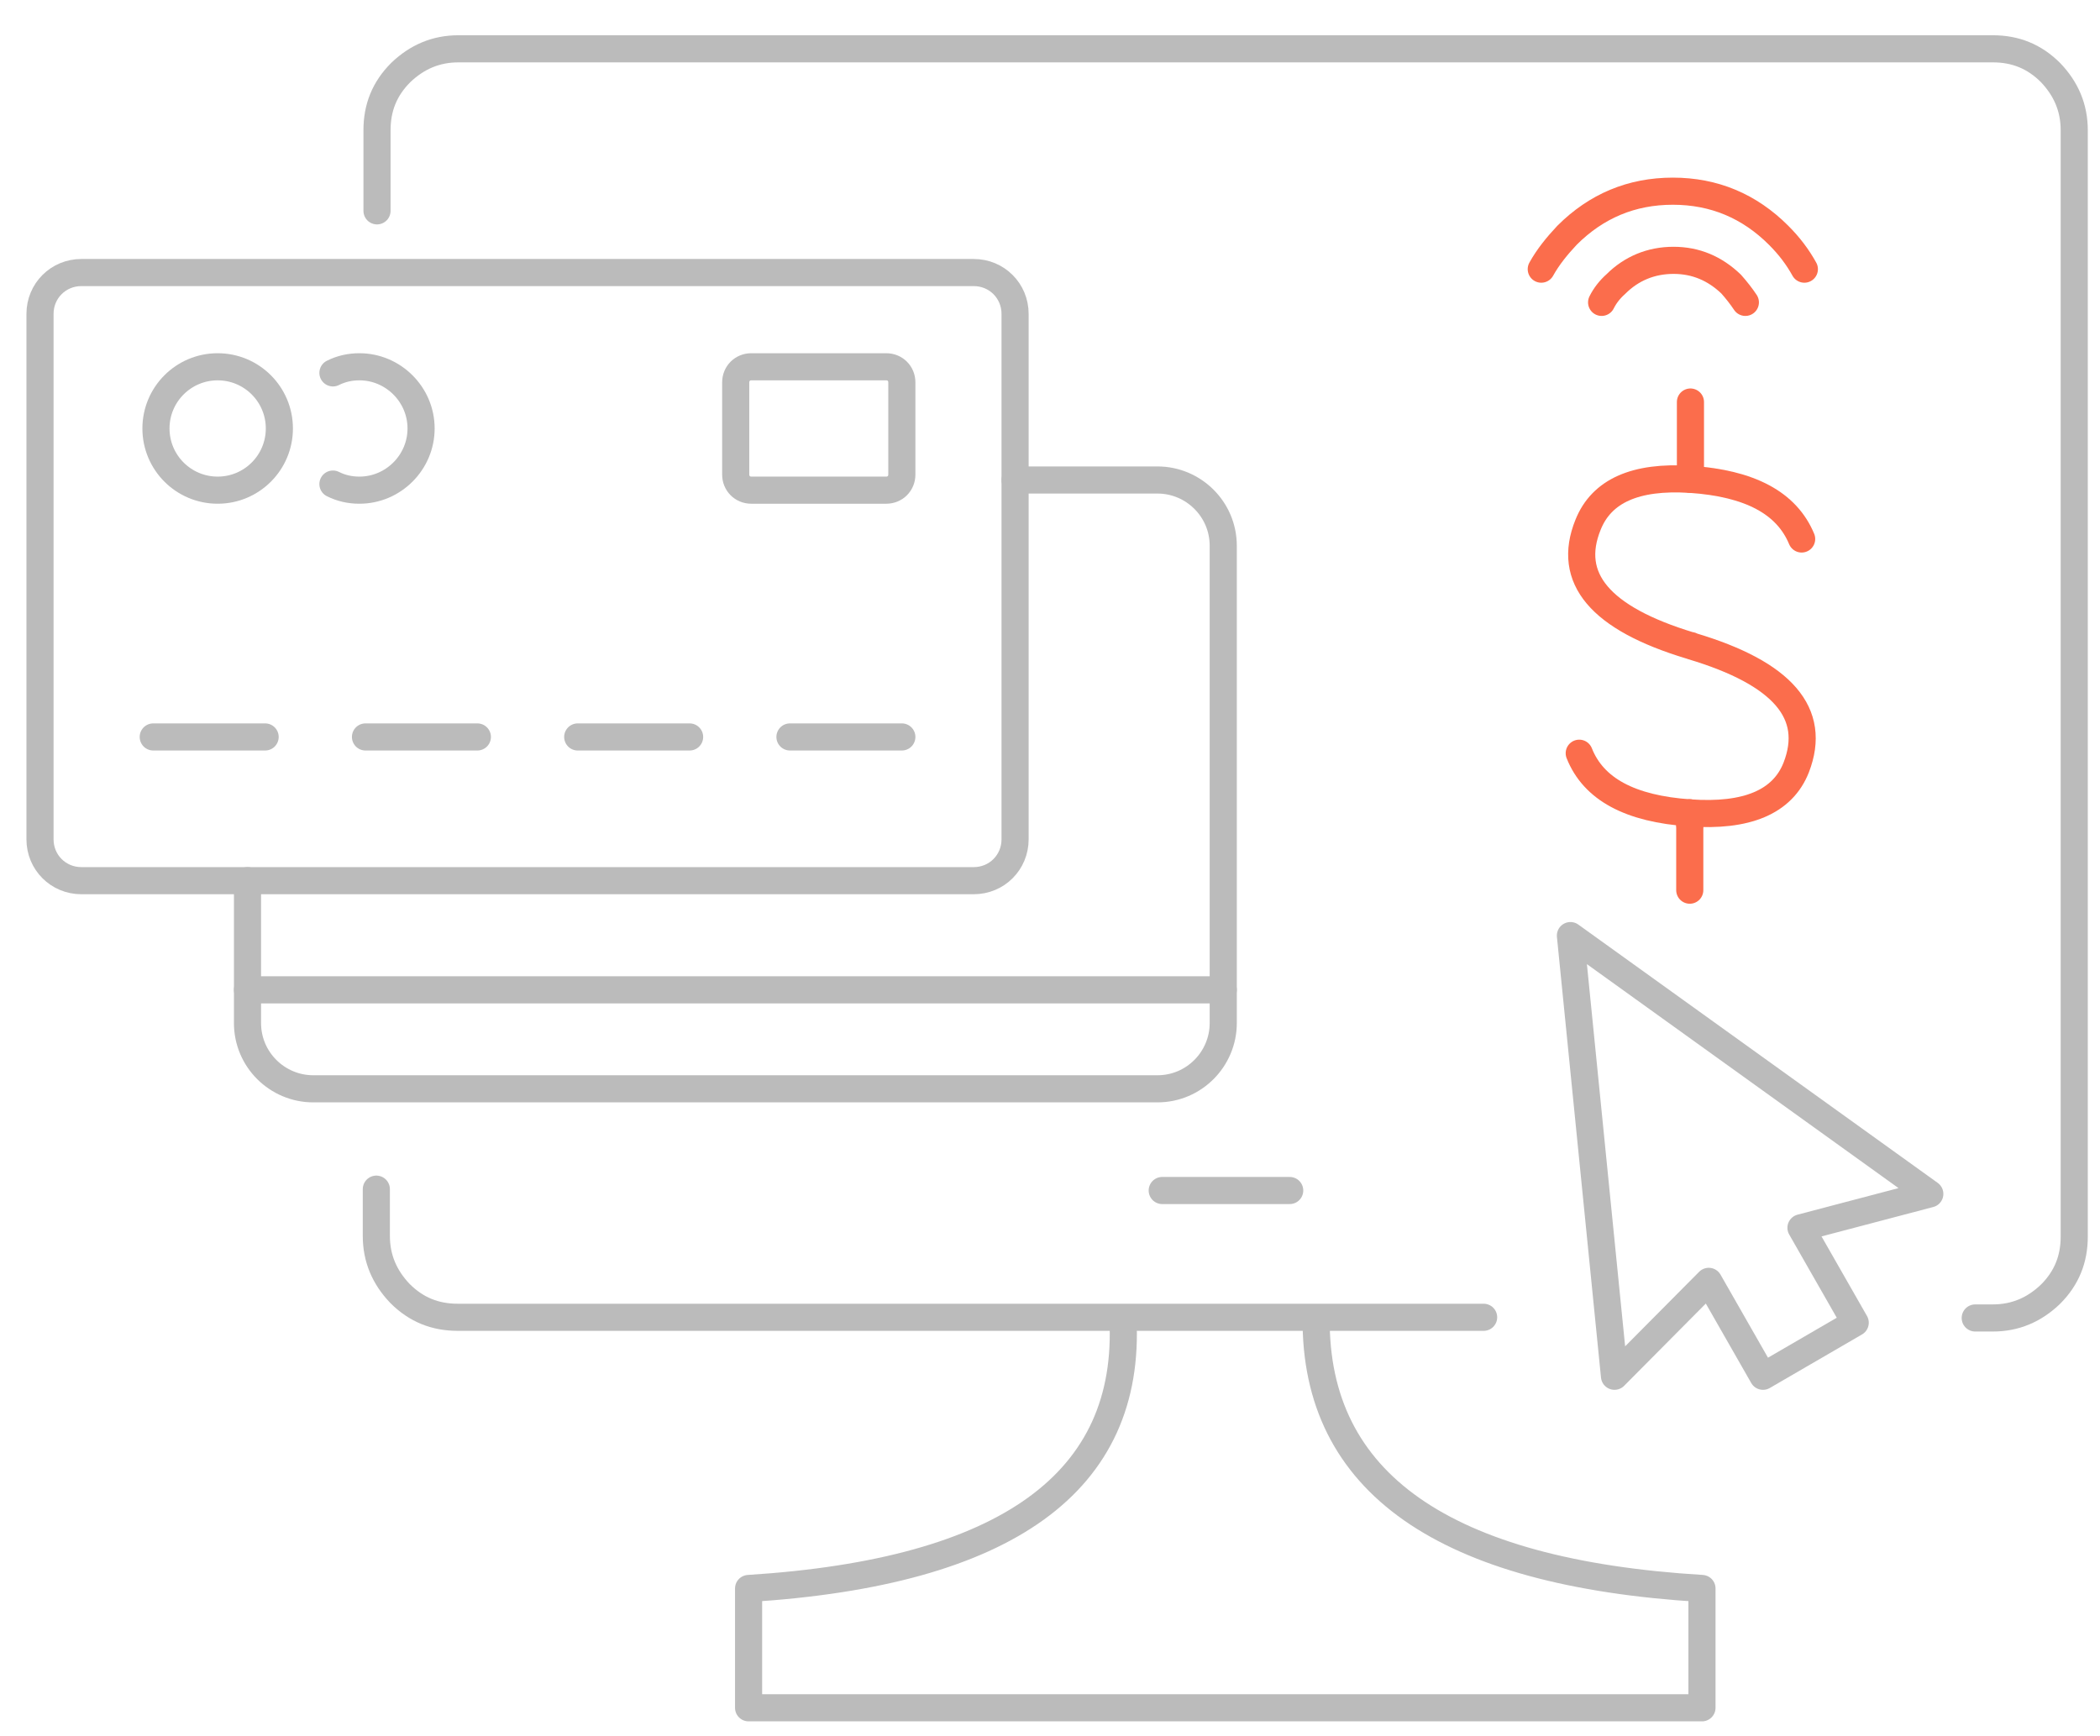 <?xml version="1.0" encoding="utf-8"?>
<!-- Generator: Adobe Illustrator 21.1.0, SVG Export Plug-In . SVG Version: 6.00 Build 0)  -->
<svg version="1.1" id="Layer_1" xmlns="http://www.w3.org/2000/svg" xmlns:xlink="http://www.w3.org/1999/xlink" x="0px" y="0px"
	 viewBox="0 0 309.7 256" style="enable-background:new 0 0 309.7 256;" xml:space="preserve">
<style type="text/css">
	.st0{fill:none;stroke:#BBBBBB;stroke-width:4;stroke-linecap:round;stroke-linejoin:round;stroke-miterlimit:10;}
	
		.st1{fill-rule:evenodd;clip-rule:evenodd;fill:none;stroke:#FB6D4C;stroke-width:4;stroke-linecap:round;stroke-linejoin:round;stroke-miterlimit:10;}
	
		.st2{fill-rule:evenodd;clip-rule:evenodd;fill:none;stroke:#BBBBBB;stroke-width:4;stroke-linecap:round;stroke-linejoin:round;stroke-miterlimit:10;}
</style>
<g>
	<g>
		<circle id="XMLID_727_" class="st0" cx="32.1" cy="63.2" r="9.1"/>
		<path id="XMLID_1_" class="st0" d="M49.1,71.4c1.2,0.6,2.5,0.9,3.9,0.9c5,0,9.1-4.1,9.1-9.1s-4.1-9.1-9.1-9.1
			c-1.4,0-2.7,0.3-3.9,0.9"/>
		<line id="XMLID_724_" class="st0" x1="22.6" y1="108.7" x2="39.1" y2="108.7"/>
		<line id="XMLID_723_" class="st0" x1="53.9" y1="108.7" x2="70.4" y2="108.7"/>
		<line id="XMLID_722_" class="st0" x1="85.2" y1="108.7" x2="101.7" y2="108.7"/>
		<line id="XMLID_721_" class="st0" x1="116.5" y1="108.7" x2="133" y2="108.7"/>
		<path id="XMLID_720_" class="st0" d="M143.6,129.9H12c-3.4,0-6.1-2.7-6.1-6.1V46.3c0-3.4,2.7-6.1,6.1-6.1h131.6
			c3.4,0,6.1,2.7,6.1,6.1v77.5C149.7,127.2,147,129.9,143.6,129.9z"/>
		<path id="XMLID_719_" class="st0" d="M149.7,70.8h21c5.3,0,9.7,4.3,9.7,9.7v70.4c0,5.3-4.3,9.7-9.7,9.7H46.2
			c-5.3,0-9.7-4.3-9.7-9.7v-21"/>
		<path id="XMLID_718_" class="st0" d="M130.7,72.3h-19.9c-1.3,0-2.3-1-2.3-2.3V56.4c0-1.3,1-2.3,2.3-2.3h19.9c1.3,0,2.3,1,2.3,2.3
			V70C133,71.3,132,72.3,130.7,72.3z"/>
		<line class="st0" x1="36.5" y1="146" x2="180.4" y2="146"/>
	</g>
	<path class="st1" d="M227.3,39.7c1-1.8,2.3-3.4,3.8-5c4.3-4.3,9.5-6.5,15.6-6.5s11.3,2.2,15.6,6.5c1.6,1.6,2.8,3.2,3.8,5
		 M236.2,44.6c0.5-1,1.2-1.9,2.1-2.7c2.3-2.3,5.2-3.5,8.5-3.5c3.3,0,6.1,1.2,8.5,3.5c0.8,0.9,1.5,1.8,2.1,2.7"/>
	<path class="st1" d="M249.3,59.3l0,11.4c8.8,0.6,14.2,3.5,16.4,8.8"/>
	<path class="st1" d="M249.2,70.7c-8-0.5-13,1.7-15,6.7c-3.2,7.9,1.8,13.8,15,17.8c0.1,0,0.2,0,0.3,0.1c13.4,4,18.5,9.9,15.4,17.9
		c-2,5.1-7.3,7.3-15.7,6.7l0,1.7v9.7"/>
	<path class="st2" d="M55.5,175.4v6.9c0,3.3,1.2,6.1,3.5,8.5c2.4,2.4,5.2,3.5,8.5,3.5h98.1h28.5h24.7"/>
	<path class="st2" d="M291.3,194.4h2.6c3.3,0,6.1-1.2,8.5-3.5c2.4-2.4,3.5-5.2,3.5-8.5V19.2c0-3.3-1.2-6.1-3.5-8.5
		c-2.4-2.4-5.2-3.5-8.5-3.5H67.6c-3.3,0-6.1,1.2-8.5,3.5c-2.4,2.4-3.5,5.2-3.5,8.5v11.9"/>
	<polyline class="st1" points="249.3,119.9 249.2,119.9 249.2,121.6 	"/>
	<path class="st1" d="M249.2,119.9c-8.8-0.6-14.2-3.5-16.3-8.8"/>
	<polygon class="st2" points="273.6,195.1 260,203 252,189 238.1,203 231.6,138 284.6,176.1 265.6,181.1 	"/>
	<path class="st2" d="M171.4,175.6c6.3,0,12.5,0,18.8,0"/>
	<path class="st2" d="M165.6,194.4c1.3,24.2-17.1,37.5-55.2,39.9v17.6H251v-17.6c-38.1-2.3-57.1-15.6-56.9-39.9"/>
</g>
</svg>
